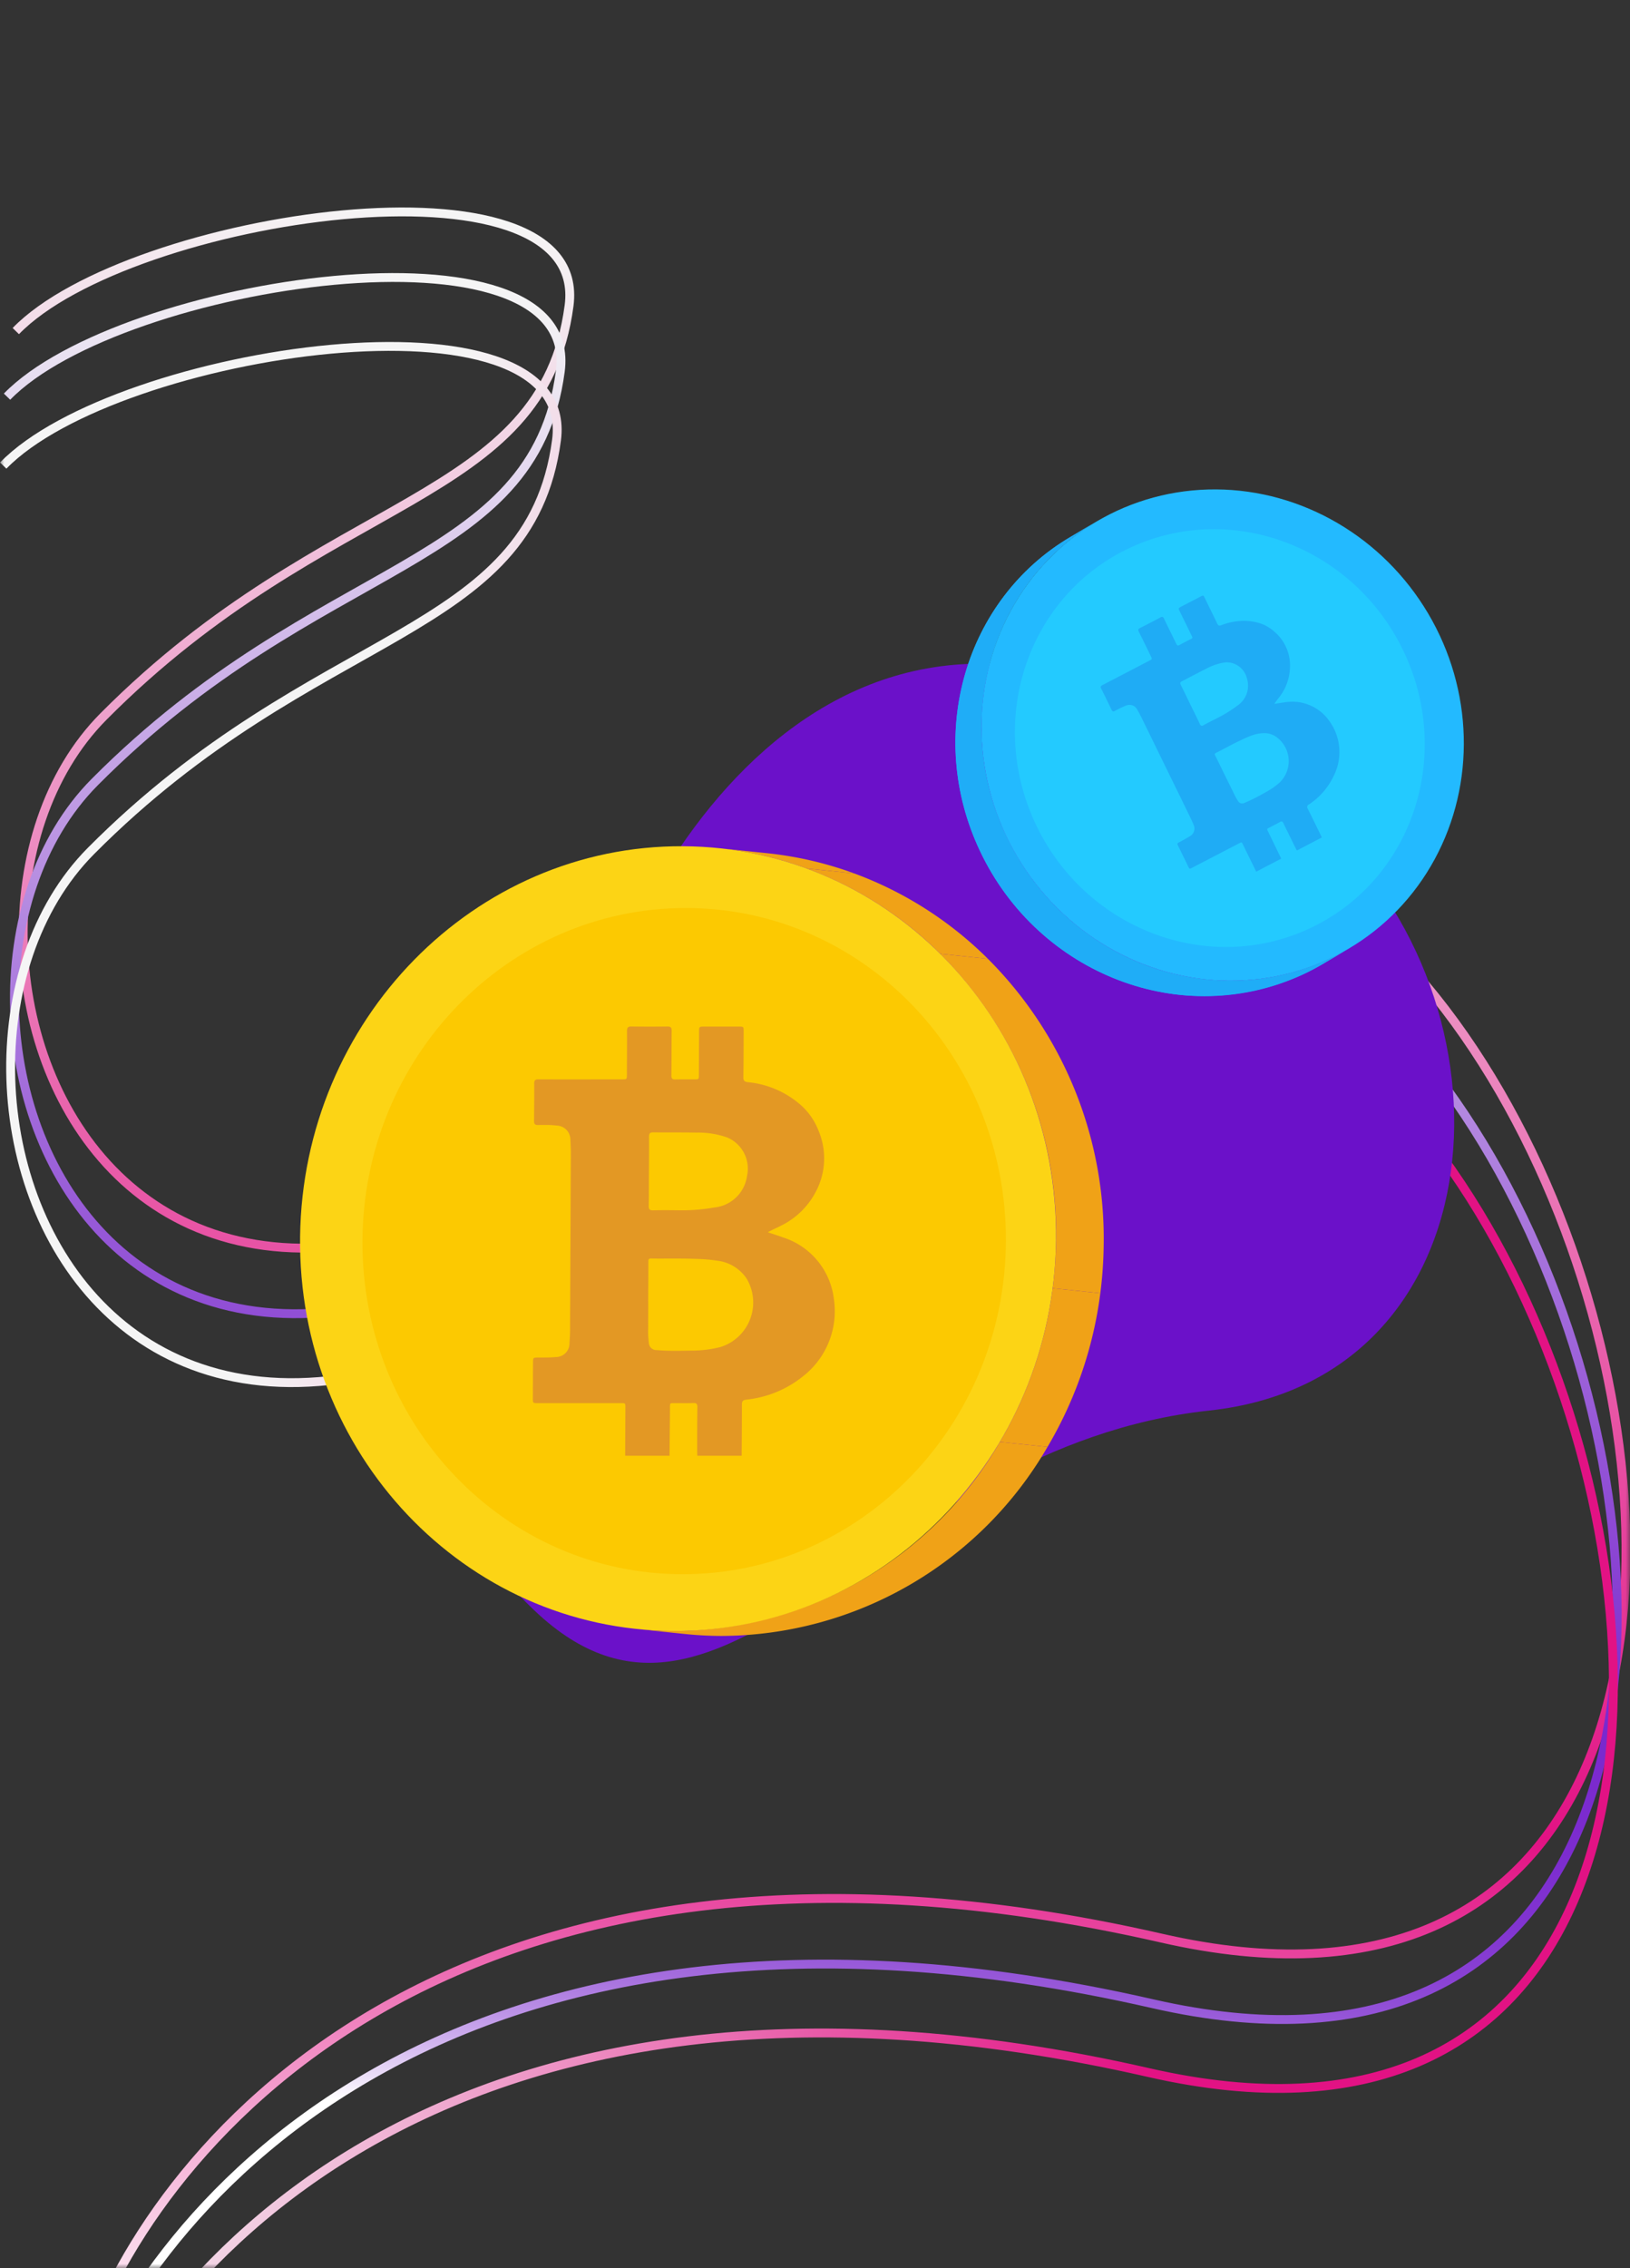 <?xml version="1.0" encoding="UTF-8"?> <svg xmlns="http://www.w3.org/2000/svg" xmlns:xlink="http://www.w3.org/1999/xlink" width="184" height="256" viewBox="0 0 184 256"><rect x="0" y="0" width="184" height="256" fill="#333333" stroke="none"/><defs><style>.cls-1{fill:#f4f5f8;}.cls-2{fill:#1fadf7;}.cls-3{mask:url(#mask);}.cls-4,.cls-5,.cls-6,.cls-8{fill:none;}.cls-4{stroke:url(#linear-gradient);}.cls-5{stroke:url(#linear-gradient-2);}.cls-6{stroke:url(#linear-gradient-3);}.cls-7{fill:#6b11c9;}.cls-9{fill:#f0a217;}.cls-10{fill:#fcd415;}.cls-11{fill:#fcc901;}.cls-12{fill:#e39824;}.cls-13{isolation:isolate;}.cls-14{clip-path:url(#clip-path);}.cls-15{fill:#23baff;}.cls-16{fill:#23caff;}.cls-17{fill:#1facf5;}</style><mask id="mask" x="0" y="0" width="184.047" height="282.066" maskUnits="userSpaceOnUse"><g id="mask0_45_1705" data-name="mask0 45 1705"><rect class="cls-1" width="184" height="256"></rect></g></mask><linearGradient id="linear-gradient" x1="70.663" y1="-18.997" x2="103.004" y2="224.833" gradientTransform="matrix(1, 0, 0, -1, 0, 256)" gradientUnits="userSpaceOnUse"><stop offset="0" stop-color="#fff"></stop><stop offset="0.327" stop-color="#e21284"></stop><stop offset="1" stop-color="#f5f5f5"></stop></linearGradient><linearGradient id="linear-gradient-2" x1="75.045" y1="14.099" x2="102.025" y2="217.51" gradientTransform="matrix(1, 0, 0, -1, 0, 256)" gradientUnits="userSpaceOnUse"><stop offset="0" stop-color="#fff"></stop><stop offset="0.013" stop-color="#eee3f9"></stop><stop offset="0.036" stop-color="#d3b8ef"></stop><stop offset="0.061" stop-color="#bb91e6"></stop><stop offset="0.087" stop-color="#a771de"></stop><stop offset="0.115" stop-color="#9657d8"></stop><stop offset="0.146" stop-color="#8a42d4"></stop><stop offset="0.181" stop-color="#8134d1"></stop><stop offset="0.224" stop-color="#7c2ccf"></stop><stop offset="0.294" stop-color="#7a29ce"></stop><stop offset="1" stop-color="#f5f5f5"></stop></linearGradient><linearGradient id="linear-gradient-3" x1="139.516" y1="72.032" x2="26.958" y2="96.032" gradientTransform="matrix(1, 0, 0, -1, 0, 256)" gradientUnits="userSpaceOnUse"><stop offset="0" stop-color="#e21284"></stop><stop offset="1" stop-color="#f5f5f5"></stop></linearGradient><clipPath id="clip-path"><path class="cls-2" d="M123.736,58.886l-2.942,1.741c-11.814,6.991-16.389,22.3-10.16,35.444,6.618,13.967,22.926,20.198,36.427,13.92q1.192-.554,2.301-1.212l2.942-1.741q-1.109.656-2.301,1.212c-13.501,6.279-29.809.047-36.427-13.92C107.347,81.186,111.921,65.876,123.736,58.886Z"></path></clipPath></defs><title>Artboard 1</title><g id="Layer_2" data-name="Layer 2"><g class="cls-3"><path class="cls-4" d="M9.026,266.74c7.156-23.659,41.59-66.382,122.079-47.992C231.715,241.736,170.064,34.075,92.32,109.041s-106.025-2.613-80.637-28.173,49.57-23.86,52.556-46.365c2.389-18.01-49.66-10.303-62.455,2.865"></path><path class="cls-5" d="M8.037,274.143c7.156-23.66,41.59-66.382,122.078-47.992C230.726,249.138,169.074,41.477,91.33,116.443s-106.025-2.612-80.637-28.173,49.57-23.86,52.556-46.365C65.638,23.895,13.59,31.601.794,44.77"></path><path class="cls-6" d="M7.608,281.921c7.156-23.66,41.59-66.382,122.078-47.992,100.611,22.987,38.959-184.674-38.785-109.708s-106.025-2.612-80.637-28.173,49.57-23.86,52.556-46.365c2.389-18.01-49.66-10.303-62.455,2.865"></path><path class="cls-7" d="M149.045,92.834c-46.697-41.1-74.048-2.017-81.889,22.664-9.21,28.994-28.346,45.845-6.81,66.288s38.793-18.569,76.139-22.58C169.543,155.655,172.017,113.053,149.045,92.834Z"></path></g></g><g id="Layer_1" data-name="Layer 1"><path class="cls-8" d="M81.193,95.734l5.381.562c21.604,2.255,38.294,21.257,38.014,44.278-.298,24.452-19.643,44.185-43.201,44.068q-2.081-.01-4.111-.224l-5.381-.562q2.028.212,4.111.224c23.558.117,42.903-19.615,43.201-44.068C119.487,116.99,102.797,97.988,81.193,95.734Z"></path><path class="cls-9" d="M81.193,95.734l5.381.562a40.914,40.914,0,0,1,9.853,2.283l-5.381-.562a40.909,40.909,0,0,0-9.853-2.283"></path><path class="cls-9" d="M91.046,98.017l5.381.562a41.99,41.99,0,0,1,15.088,9.634l-5.381-.562a41.989,41.989,0,0,0-15.087-9.634"></path><path class="cls-9" d="M106.133,107.651l5.381.562a44.644,44.644,0,0,1,13.073,32.361,46.45,46.45,0,0,1-.378,5.384l-5.381-.562a46.472,46.472,0,0,0,.378-5.384,44.644,44.644,0,0,0-13.073-32.361"></path><path class="cls-9" d="M118.828,145.396l5.381.562a45.409,45.409,0,0,1-5.961,17.348l-5.381-.562a45.411,45.411,0,0,0,5.961-17.348"></path><path class="cls-9" d="M112.867,162.744l5.381.562a42.724,42.724,0,0,1-36.861,21.336q-2.081-.01-4.111-.224l-5.381-.562q2.028.212,4.111.224a42.724,42.724,0,0,0,36.861-21.336"></path><path class="cls-10" d="M77.085,95.51c23.558.117,42.419,20.041,42.121,44.502-.298,24.452-19.643,44.185-43.201,44.068-23.567-.117-42.428-20.04-42.13-44.492C34.174,115.126,53.518,95.393,77.085,95.51Z"></path><path class="cls-11" d="M77.408,102.484c20.055,0,36.236,16.828,36.142,37.596-.094,20.76-16.426,37.596-36.482,37.596-20.064,0-36.245-16.837-36.151-37.596C41.011,119.311,57.343,102.484,77.408,102.484Z"></path><g id="LkW7Tg.tif"><path class="cls-12" d="M94.132,146.622a9.317,9.317,0,0,1-3.526,8.747,12.179,12.179,0,0,1-6.349,2.601c-.374.045-.514.171-.507.567,0,1.926-.017,3.842-.026,5.768H78.717c-.008-.171-.016-.342-.015-.504-.001-1.647-.003-3.303.022-4.949.01-.377-.095-.497-.411-.497-.345.013-.617.017-.889.017-.363,0-.725-.006-1.088-.006h-.217c-.556,0-.487,0-.49.72-.017,1.737-.033,3.474-.05,5.219H70.571l.024-5.417c.002-.522.002-.522-.493-.522H60.688c-.53,0-.539-.009-.536-.558.006-1.35.004-2.709.018-4.058.002-.495.028-.522.506-.531.153,0,.305.001.458.001.534,0,1.067-.005,1.594-.054a1.536,1.536,0,0,0,1.555-1.593,18.136,18.136,0,0,0,.069-1.818l.088-19.446c.003-.567-.021-1.134-.053-1.701A1.585,1.585,0,0,0,62.89,127.041a13.165,13.165,0,0,0-1.471-.073c-.231,0-.462.004-.694.01-.33,0-.443-.117-.441-.45.015-1.422.03-2.835.019-4.256.002-.36.141-.45.471-.45q1.573.004,3.149.004,3.151,0,6.301-.004c.539,0,.539,0,.541-.549.007-1.638.023-3.276.013-4.913.002-.374.116-.504.462-.504.714.009,1.392.014,2.07.014s1.356-.004,2.034-.013c.397,0,.486.146.476.513-.016,1.665-.006,3.329-.031,4.985-.01.353.096.479.401.479.418-.011.773-.013,1.128-.013s.712.002,1.068.002c.495,0,.504,0,.506-.504l.022-4.832c.003-.621.003-.621.62-.621h3.842c.565,0,.565,0,.571.567-.008,1.719-.007,3.429-.032,5.147-.01.378.128.513.476.558a10.573,10.573,0,0,1,6.143,2.709,7.535,7.535,0,0,1,1.874,2.79,8.019,8.019,0,0,1-.423,7.064,8.762,8.762,0,0,1-3.859,3.654c-.471.252-.967.441-1.446.729.59.198,1.189.387,1.78.603a8.321,8.321,0,0,1,5.671,6.938ZM81.346,152.03a5.269,5.269,0,0,0,2.93-7.73,4.653,4.653,0,0,0-3.346-2.016,18.091,18.091,0,0,0-2.416-.198c-.739-.032-1.478-.037-2.217-.037q-.443,0-.887.001c-.326,0-.65.002-.973.002s-.644-.002-.966-.011c-.2,0-.279.081-.28.306.002,1.467-.013,2.933-.02,4.4.013,1.017-.009,2.034.004,3.06a9.951,9.951,0,0,0,.07,1.764.855.855,0,0,0,.892.81c.703.062,1.407.081,2.109.081.617,0,1.232-.015,1.846-.027a12.806,12.806,0,0,0,3.253-.405m-8.091-19.833c-.006,1.305-.003,2.61-.026,3.905-.01.382.119.504.456.504.012,0,.025,0,.037,0,.443-.013.885-.018,1.326-.018s.882.004,1.326.009q.259.005.517.005a20.715,20.715,0,0,0,3.762-.32,4.143,4.143,0,0,0,3.676-3.563,3.82,3.82,0,0,0-2.258-4.346,9.942,9.942,0,0,0-3.44-.54c-.982-.018-1.965-.018-2.938-.018-.652,0-1.304,0-1.956-.009-.365,0-.47.126-.472.495.012,1.296-.003,2.601-.009,3.896"></path></g><g class="cls-13"><g class="cls-13"><path class="cls-2" d="M123.736,58.886l-2.942,1.741c-11.814,6.991-16.389,22.3-10.16,35.444,6.618,13.967,22.926,20.198,36.427,13.92q1.192-.554,2.301-1.212l2.942-1.741q-1.109.656-2.301,1.212c-13.501,6.279-29.809.047-36.427-13.92C107.347,81.186,111.921,65.876,123.736,58.886Z"></path><g class="cls-14"><g class="cls-13"><path class="cls-2" d="M123.736,58.886l-2.942,1.741a25.862,25.862,0,0,0-5.058,3.91l2.942-1.741a25.858,25.858,0,0,1,5.058-3.91"></path><path class="cls-2" d="M118.677,62.795l-2.942,1.741a26.532,26.532,0,0,0-6.125,9.51l2.942-1.741a26.53,26.53,0,0,1,6.125-9.509"></path><path class="cls-2" d="M112.553,72.305l-2.942,1.741a28.202,28.202,0,0,0,1.022,22.025,29.361,29.361,0,0,0,1.637,2.994l2.942-1.741a29.34,29.34,0,0,1-1.637-2.994,28.202,28.202,0,0,1-1.022-22.025"></path><path class="cls-2" d="M115.212,97.323l-2.942,1.741a28.697,28.697,0,0,0,7.997,8.392l2.942-1.741a28.696,28.696,0,0,1-7.997-8.392"></path><path class="cls-2" d="M123.21,105.716l-2.942,1.741A26.994,26.994,0,0,0,147.06,109.99q1.192-.554,2.301-1.212l2.942-1.741q-1.109.656-2.301,1.212a26.995,26.995,0,0,1-26.793-2.534"></path></g></g></g><ellipse class="cls-15" cx="138.019" cy="82.962" rx="26.949" ry="27.992" transform="translate(-23.011 81.85) rotate(-30.614)"></ellipse></g><path class="cls-16" d="M127.69,61.763c-11.516,5.286-16.369,19.218-10.844,31.113s19.341,17.258,30.856,11.972c11.521-5.288,16.374-19.22,10.848-31.115S139.21,56.475,127.69,61.763Z"></path><g id="LkW7Tg.tif-2" data-name="LkW7Tg.tif"><path class="cls-17" d="M150.157,81.517a5.952,5.952,0,0,1,.444,5.957,7.899,7.899,0,0,1-2.854,3.329.312.312,0,0,0-.128.468c.544,1.08,1.07,2.169,1.597,3.248-.937.495-1.882.981-2.819,1.476-.053-.099-.105-.189-.149-.279-.456-.936-.921-1.863-1.369-2.799-.065-.14-.13-.203-.218-.203a.399.399,0,0,0-.191.068c-.347.207-.711.378-1.067.567-.442.234-.425.153-.206.612.474.981.957,1.962,1.43,2.952-.937.486-1.882.981-2.819,1.467-.5-1.017-1-2.034-1.5-3.059-.082-.169-.116-.238-.186-.238a.649.649,0,0,0-.232.095l-5.308,2.754a.703.703,0,0,1-.255.107c-.076,0-.114-.077-.206-.26-.368-.765-.746-1.53-1.123-2.295-.132-.279-.123-.297.146-.441.382-.207.772-.405,1.136-.639a.988.988,0,0,0,.437-1.35c-.141-.36-.307-.702-.474-1.044l-5.37-10.987c-.158-.315-.325-.63-.5-.936a.971.971,0,0,0-.855-.529,1.174,1.174,0,0,0-.434.088,10.398,10.398,0,0,0-1.232.594.362.362,0,0,1-.166.054c-.084,0-.146-.058-.208-.18-.386-.801-.772-1.602-1.176-2.403-.097-.198-.045-.297.146-.387q2.654-1.377,5.325-2.772c.295-.153.295-.162.146-.468-.448-.927-.895-1.854-1.36-2.772-.105-.225-.08-.324.137-.432.772-.387,1.535-.783,2.298-1.197a.408.408,0,0,1,.184-.06c.095,0,.156.072.225.213.448.945.921,1.872,1.369,2.817.066.136.128.197.215.197a.41.41,0,0,0,.185-.062c.39-.225.798-.423,1.197-.63.278-.144.278-.144.137-.432-.439-.909-.886-1.818-1.334-2.727-.167-.351-.167-.351.18-.54.72-.369,1.448-.747,2.168-1.125a.73.73,0,0,1,.265-.107c.08,0,.121.076.213.26.465.972.948,1.935,1.413,2.906.072.154.148.215.256.215a.538.538,0,0,0,.171-.035,7.2,7.2,0,0,1,2.57-.502,6.163,6.163,0,0,1,1.645.224,4.445,4.445,0,0,1,1.83,1.026,4.999,4.999,0,0,1,1.731,4.103,5.733,5.733,0,0,1-1.15,3.194,9.973,9.973,0,0,0-.614.828c.391-.063.782-.126,1.173-.18a6.12,6.12,0,0,1,.878-.066,4.798,4.798,0,0,1,1.679.291A5.089,5.089,0,0,1,150.157,81.517Zm-5.698,6.794a3.356,3.356,0,0,0-.51-5.219,2.359,2.359,0,0,0-1.266-.347,4.2,4.2,0,0,0-1.178.194,12.394,12.394,0,0,0-1.414.594c-.972.45-1.899.981-2.854,1.458-.113.054-.139.126-.077.252.412.828.816,1.656,1.22,2.484.29.576.562,1.152.851,1.719a6.628,6.628,0,0,0,.535.981.542.542,0,0,0,.43.262.787.787,0,0,0,.301-.073A20.874,20.874,0,0,0,142.734,89.49a8.084,8.084,0,0,0,1.725-1.179m-8.792-6.393a.398.398,0,0,0,.192-.068c.494-.27.997-.531,1.492-.774a14.763,14.763,0,0,0,2.323-1.431,2.705,2.705,0,0,0,1.081-3.087,2.37,2.37,0,0,0-2.233-1.804,2.396,2.396,0,0,0-.253.013,6.395,6.395,0,0,0-2.092.702c-.928.459-1.839.954-2.758,1.422-.208.108-.234.207-.129.414.368.729.72,1.467,1.079,2.205.36.729.728,1.467,1.071,2.205.071.14.138.203.226.203"></path></g></g></svg> 